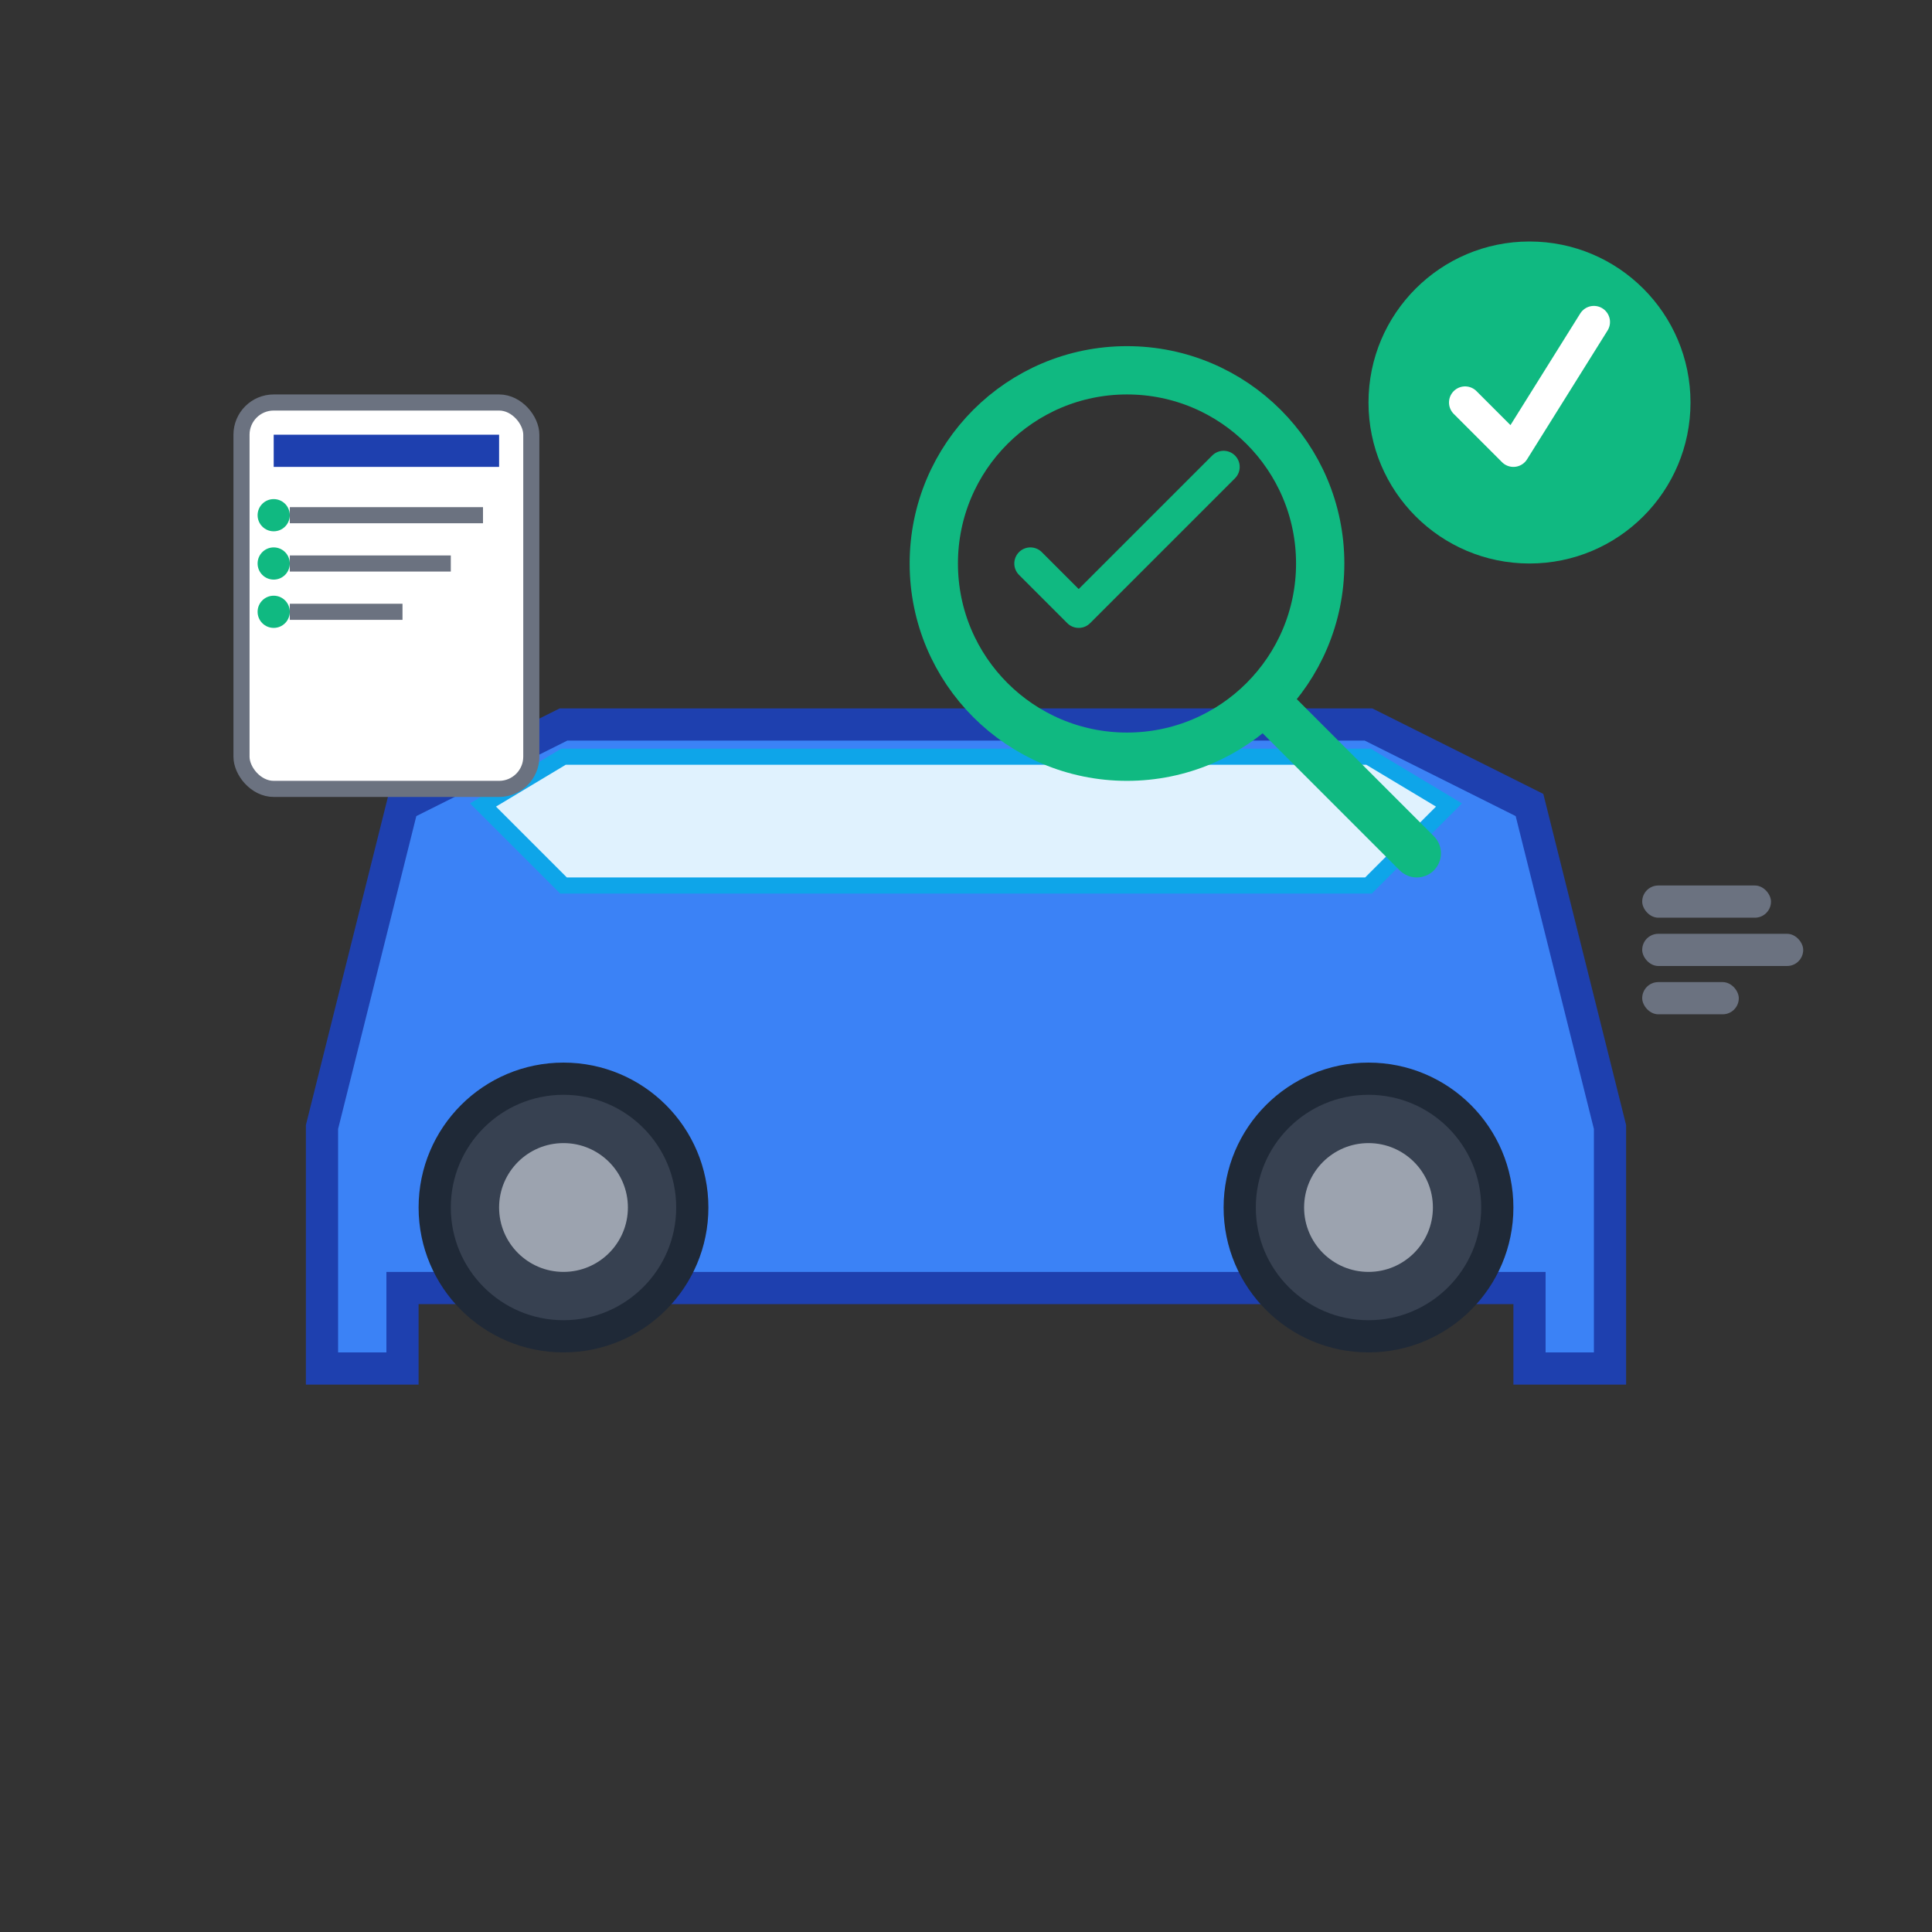 <svg width="120" height="120" viewBox="0 0 120 120" fill="none" xmlns="http://www.w3.org/2000/svg">
  <rect x="0" y="0" width="120" height="120" fill="#333333" stroke="none"/>
  <!-- Car body -->
  <path d="M20 70 L25 50 L35 45 L85 45 L95 50 L100 70 L100 85 L95 85 L95 80 L25 80 L25 85 L20 85 Z" fill="#3B82F6" stroke="#1E40AF" stroke-width="2"/>
  
  <!-- Car windows -->
  <path d="M30 50 L35 47 L85 47 L90 50 L85 55 L35 55 Z" fill="#E0F2FE" stroke="#0EA5E9" stroke-width="1"/>
  
  <!-- Car wheels -->
  <circle cx="35" cy="75" r="8" fill="#374151" stroke="#1F2937" stroke-width="2"/>
  <circle cx="85" cy="75" r="8" fill="#374151" stroke="#1F2937" stroke-width="2"/>
  <circle cx="35" cy="75" r="4" fill="#9CA3AF"/>
  <circle cx="85" cy="75" r="4" fill="#9CA3AF"/>
  
  <!-- Magnifying glass -->
  <circle cx="70" cy="35" r="12" fill="none" stroke="#10B981" stroke-width="3"/>
  <path d="M79 44 L88 53" stroke="#10B981" stroke-width="3" stroke-linecap="round"/>
  
  <!-- Checkmarks inside magnifying glass -->
  <path d="M64 35 L67 38 L76 29" stroke="#10B981" stroke-width="2" stroke-linecap="round" stroke-linejoin="round"/>
  
  <!-- Inspection clipboard -->
  <rect x="15" y="25" width="18" height="24" fill="white" stroke="#6B7280" stroke-width="1" rx="2"/>
  <rect x="17" y="27" width="14" height="2" fill="#1E40AF"/>
  <line x1="18" y1="32" x2="30" y2="32" stroke="#6B7280" stroke-width="1"/>
  <line x1="18" y1="35" x2="28" y2="35" stroke="#6B7280" stroke-width="1"/>
  <line x1="18" y1="38" x2="25" y2="38" stroke="#6B7280" stroke-width="1"/>
  <circle cx="17" cy="32" r="1" fill="#10B981"/>
  <circle cx="17" cy="35" r="1" fill="#10B981"/>
  <circle cx="17" cy="38" r="1" fill="#10B981"/>
  
  <!-- Tools -->
  <rect x="102" y="55" width="8" height="2" fill="#6B7280" rx="1"/>
  <rect x="102" y="58" width="10" height="2" fill="#6B7280" rx="1"/>
  <rect x="102" y="61" width="6" height="2" fill="#6B7280" rx="1"/>
  
  <!-- Quality badge -->
  <circle cx="95" cy="25" r="10" fill="#10B981"/>
  <path d="M91 25 L94 28 L99 20" stroke="white" stroke-width="2" stroke-linecap="round" stroke-linejoin="round"/>
</svg>

